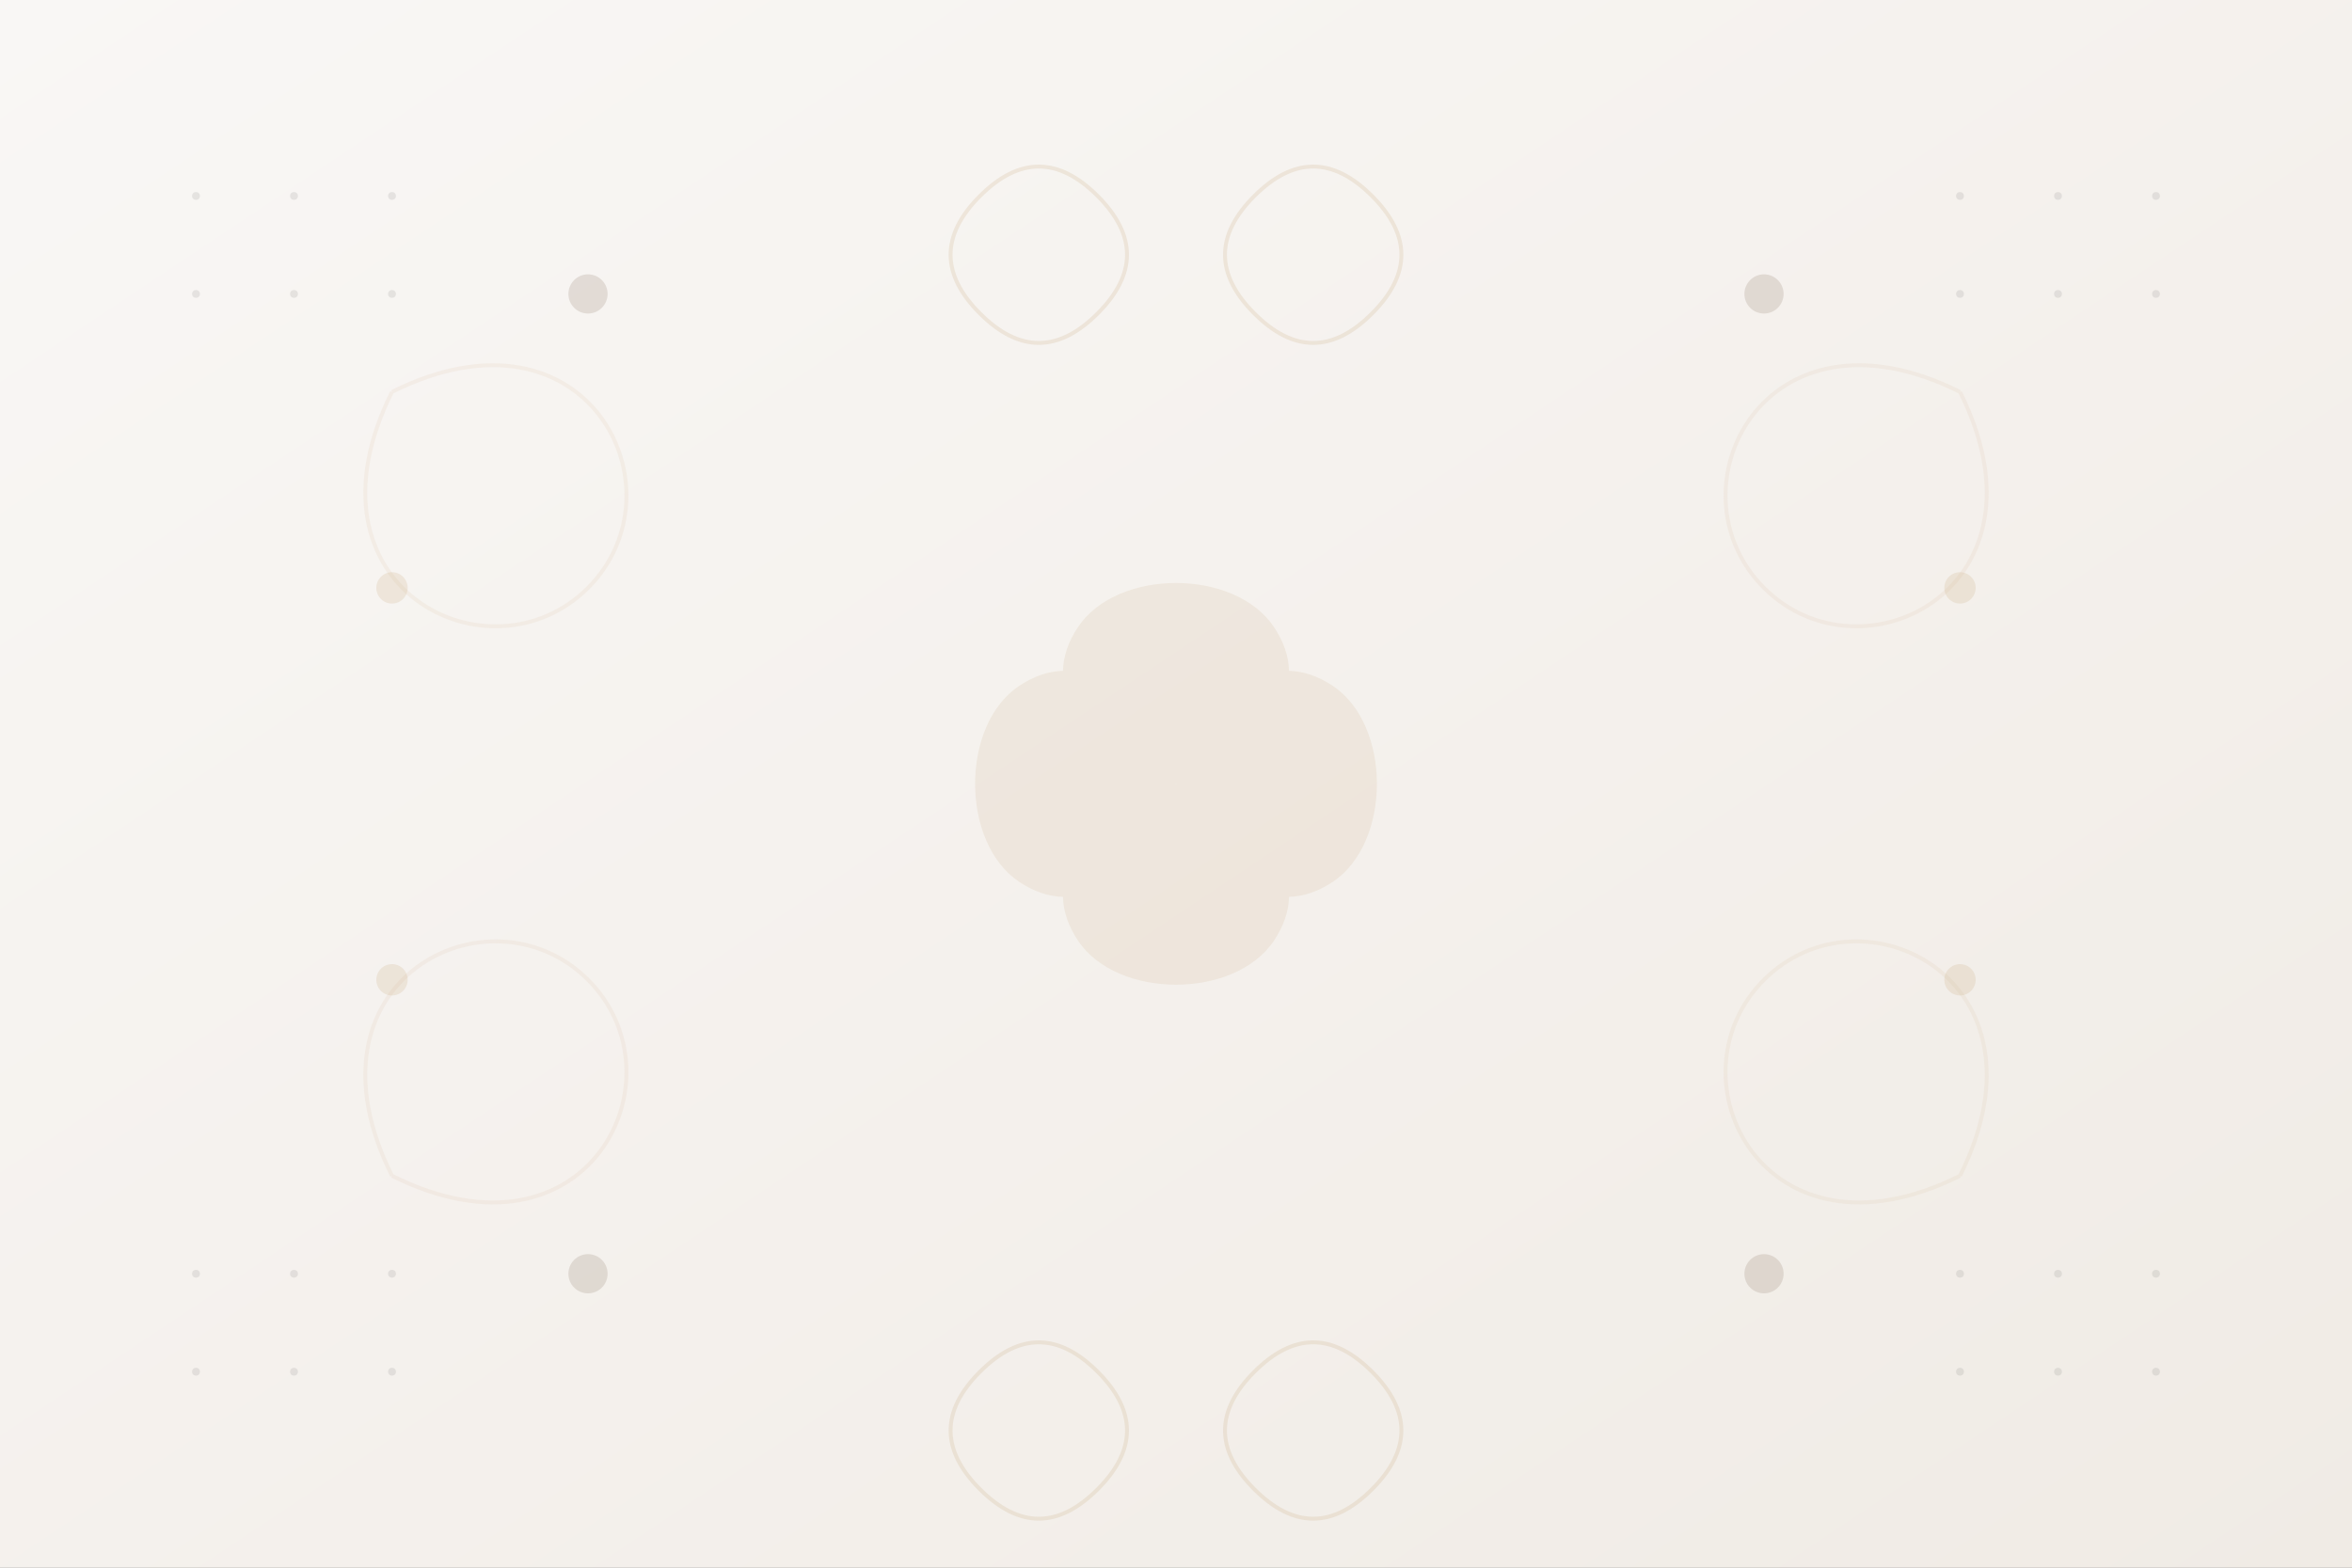 <svg xmlns="http://www.w3.org/2000/svg" viewBox="0 0 1200 800">
  <rect x="0" y="0" width="1200" height="800" fill="#808080" stroke="none"/>
  <!-- Background gradient -->
  <defs>
    <linearGradient id="bg-gradient" x1="0%" y1="0%" x2="100%" y2="100%">
      <stop offset="0%" stop-color="#f9f7f5" />
      <stop offset="100%" stop-color="#f0ebe5" />
    </linearGradient>
  </defs>
  
  <!-- Background -->
  <rect x="0" y="0" width="1200" height="800" fill="url(#bg-gradient)" />
  
  <!-- Abstract floral elements -->
  <!-- Center floral motif -->
  <g opacity="0.15">
    <path d="M600 400 C620 350, 650 330, 680 350 C710 370, 710 430, 680 450 C650 470, 620 450, 600 400 Z" fill="#c8a97e" />
    <path d="M600 400 C580 350, 550 330, 520 350 C490 370, 490 430, 520 450 C550 470, 580 450, 600 400 Z" fill="#c8a97e" />
    <path d="M600 400 C550 420, 530 450, 550 480 C570 510, 630 510, 650 480 C670 450, 650 420, 600 400 Z" fill="#c8a97e" />
    <path d="M600 400 C550 380, 530 350, 550 320 C570 290, 630 290, 650 320 C670 350, 650 380, 600 400 Z" fill="#c8a97e" />
  </g>
  
  <!-- Decorative swirls -->
  <path d="M200 200 C300 150, 350 250, 300 300 C250 350, 150 300, 200 200" fill="none" stroke="#c8a97e" stroke-width="2" opacity="0.1" />
  <path d="M1000 200 C900 150, 850 250, 900 300 C950 350, 1050 300, 1000 200" fill="none" stroke="#c8a97e" stroke-width="2" opacity="0.1" />
  <path d="M200 600 C300 650, 350 550, 300 500 C250 450, 150 500, 200 600" fill="none" stroke="#c8a97e" stroke-width="2" opacity="0.1" />
  <path d="M1000 600 C900 650, 850 550, 900 500 C950 450, 1050 500, 1000 600" fill="none" stroke="#c8a97e" stroke-width="2" opacity="0.1" />
  
  <!-- Small decorative elements -->
  <g opacity="0.2">
    <!-- Small flowers scattered across the background -->
    <circle cx="300" cy="150" r="10" fill="#8c7766" />
    <circle cx="900" cy="150" r="10" fill="#8c7766" />
    <circle cx="300" cy="650" r="10" fill="#8c7766" />
    <circle cx="900" cy="650" r="10" fill="#8c7766" />
    
    <circle cx="200" cy="300" r="8" fill="#c8a97e" />
    <circle cx="1000" cy="300" r="8" fill="#c8a97e" />
    <circle cx="200" cy="500" r="8" fill="#c8a97e" />
    <circle cx="1000" cy="500" r="8" fill="#c8a97e" />
    
    <!-- Wedding-related symbols -->
    <path d="M500 100 C520 80, 540 80, 560 100 C580 120, 580 140, 560 160 C540 180, 520 180, 500 160 C480 140, 480 120, 500 100 Z" fill="none" stroke="#c8a97e" stroke-width="2" />
    <path d="M640 100 C660 80, 680 80, 700 100 C720 120, 720 140, 700 160 C680 180, 660 180, 640 160 C620 140, 620 120, 640 100 Z" fill="none" stroke="#c8a97e" stroke-width="2" />
    
    <path d="M500 700 C520 680, 540 680, 560 700 C580 720, 580 740, 560 760 C540 780, 520 780, 500 760 C480 740, 480 720, 500 700 Z" fill="none" stroke="#c8a97e" stroke-width="2" />
    <path d="M640 700 C660 680, 680 680, 700 700 C720 720, 720 740, 700 760 C680 780, 660 780, 640 760 C620 740, 620 720, 640 700 Z" fill="none" stroke="#c8a97e" stroke-width="2" />
  </g>
  
  <!-- Dotted pattern -->
  <g opacity="0.1">
    <circle cx="100" cy="100" r="2" fill="#333333" />
    <circle cx="150" cy="100" r="2" fill="#333333" />
    <circle cx="200" cy="100" r="2" fill="#333333" />
    <!-- Repeat dots pattern throughout the background -->
    <circle cx="100" cy="150" r="2" fill="#333333" />
    <circle cx="150" cy="150" r="2" fill="#333333" />
    <circle cx="200" cy="150" r="2" fill="#333333" />
    
    <circle cx="1000" cy="100" r="2" fill="#333333" />
    <circle cx="1050" cy="100" r="2" fill="#333333" />
    <circle cx="1100" cy="100" r="2" fill="#333333" />
    <circle cx="1000" cy="150" r="2" fill="#333333" />
    <circle cx="1050" cy="150" r="2" fill="#333333" />
    <circle cx="1100" cy="150" r="2" fill="#333333" />
    
    <circle cx="100" cy="650" r="2" fill="#333333" />
    <circle cx="150" cy="650" r="2" fill="#333333" />
    <circle cx="200" cy="650" r="2" fill="#333333" />
    <circle cx="100" cy="700" r="2" fill="#333333" />
    <circle cx="150" cy="700" r="2" fill="#333333" />
    <circle cx="200" cy="700" r="2" fill="#333333" />
    
    <circle cx="1000" cy="650" r="2" fill="#333333" />
    <circle cx="1050" cy="650" r="2" fill="#333333" />
    <circle cx="1100" cy="650" r="2" fill="#333333" />
    <circle cx="1000" cy="700" r="2" fill="#333333" />
    <circle cx="1050" cy="700" r="2" fill="#333333" />
    <circle cx="1100" cy="700" r="2" fill="#333333" />
  </g>
</svg>
